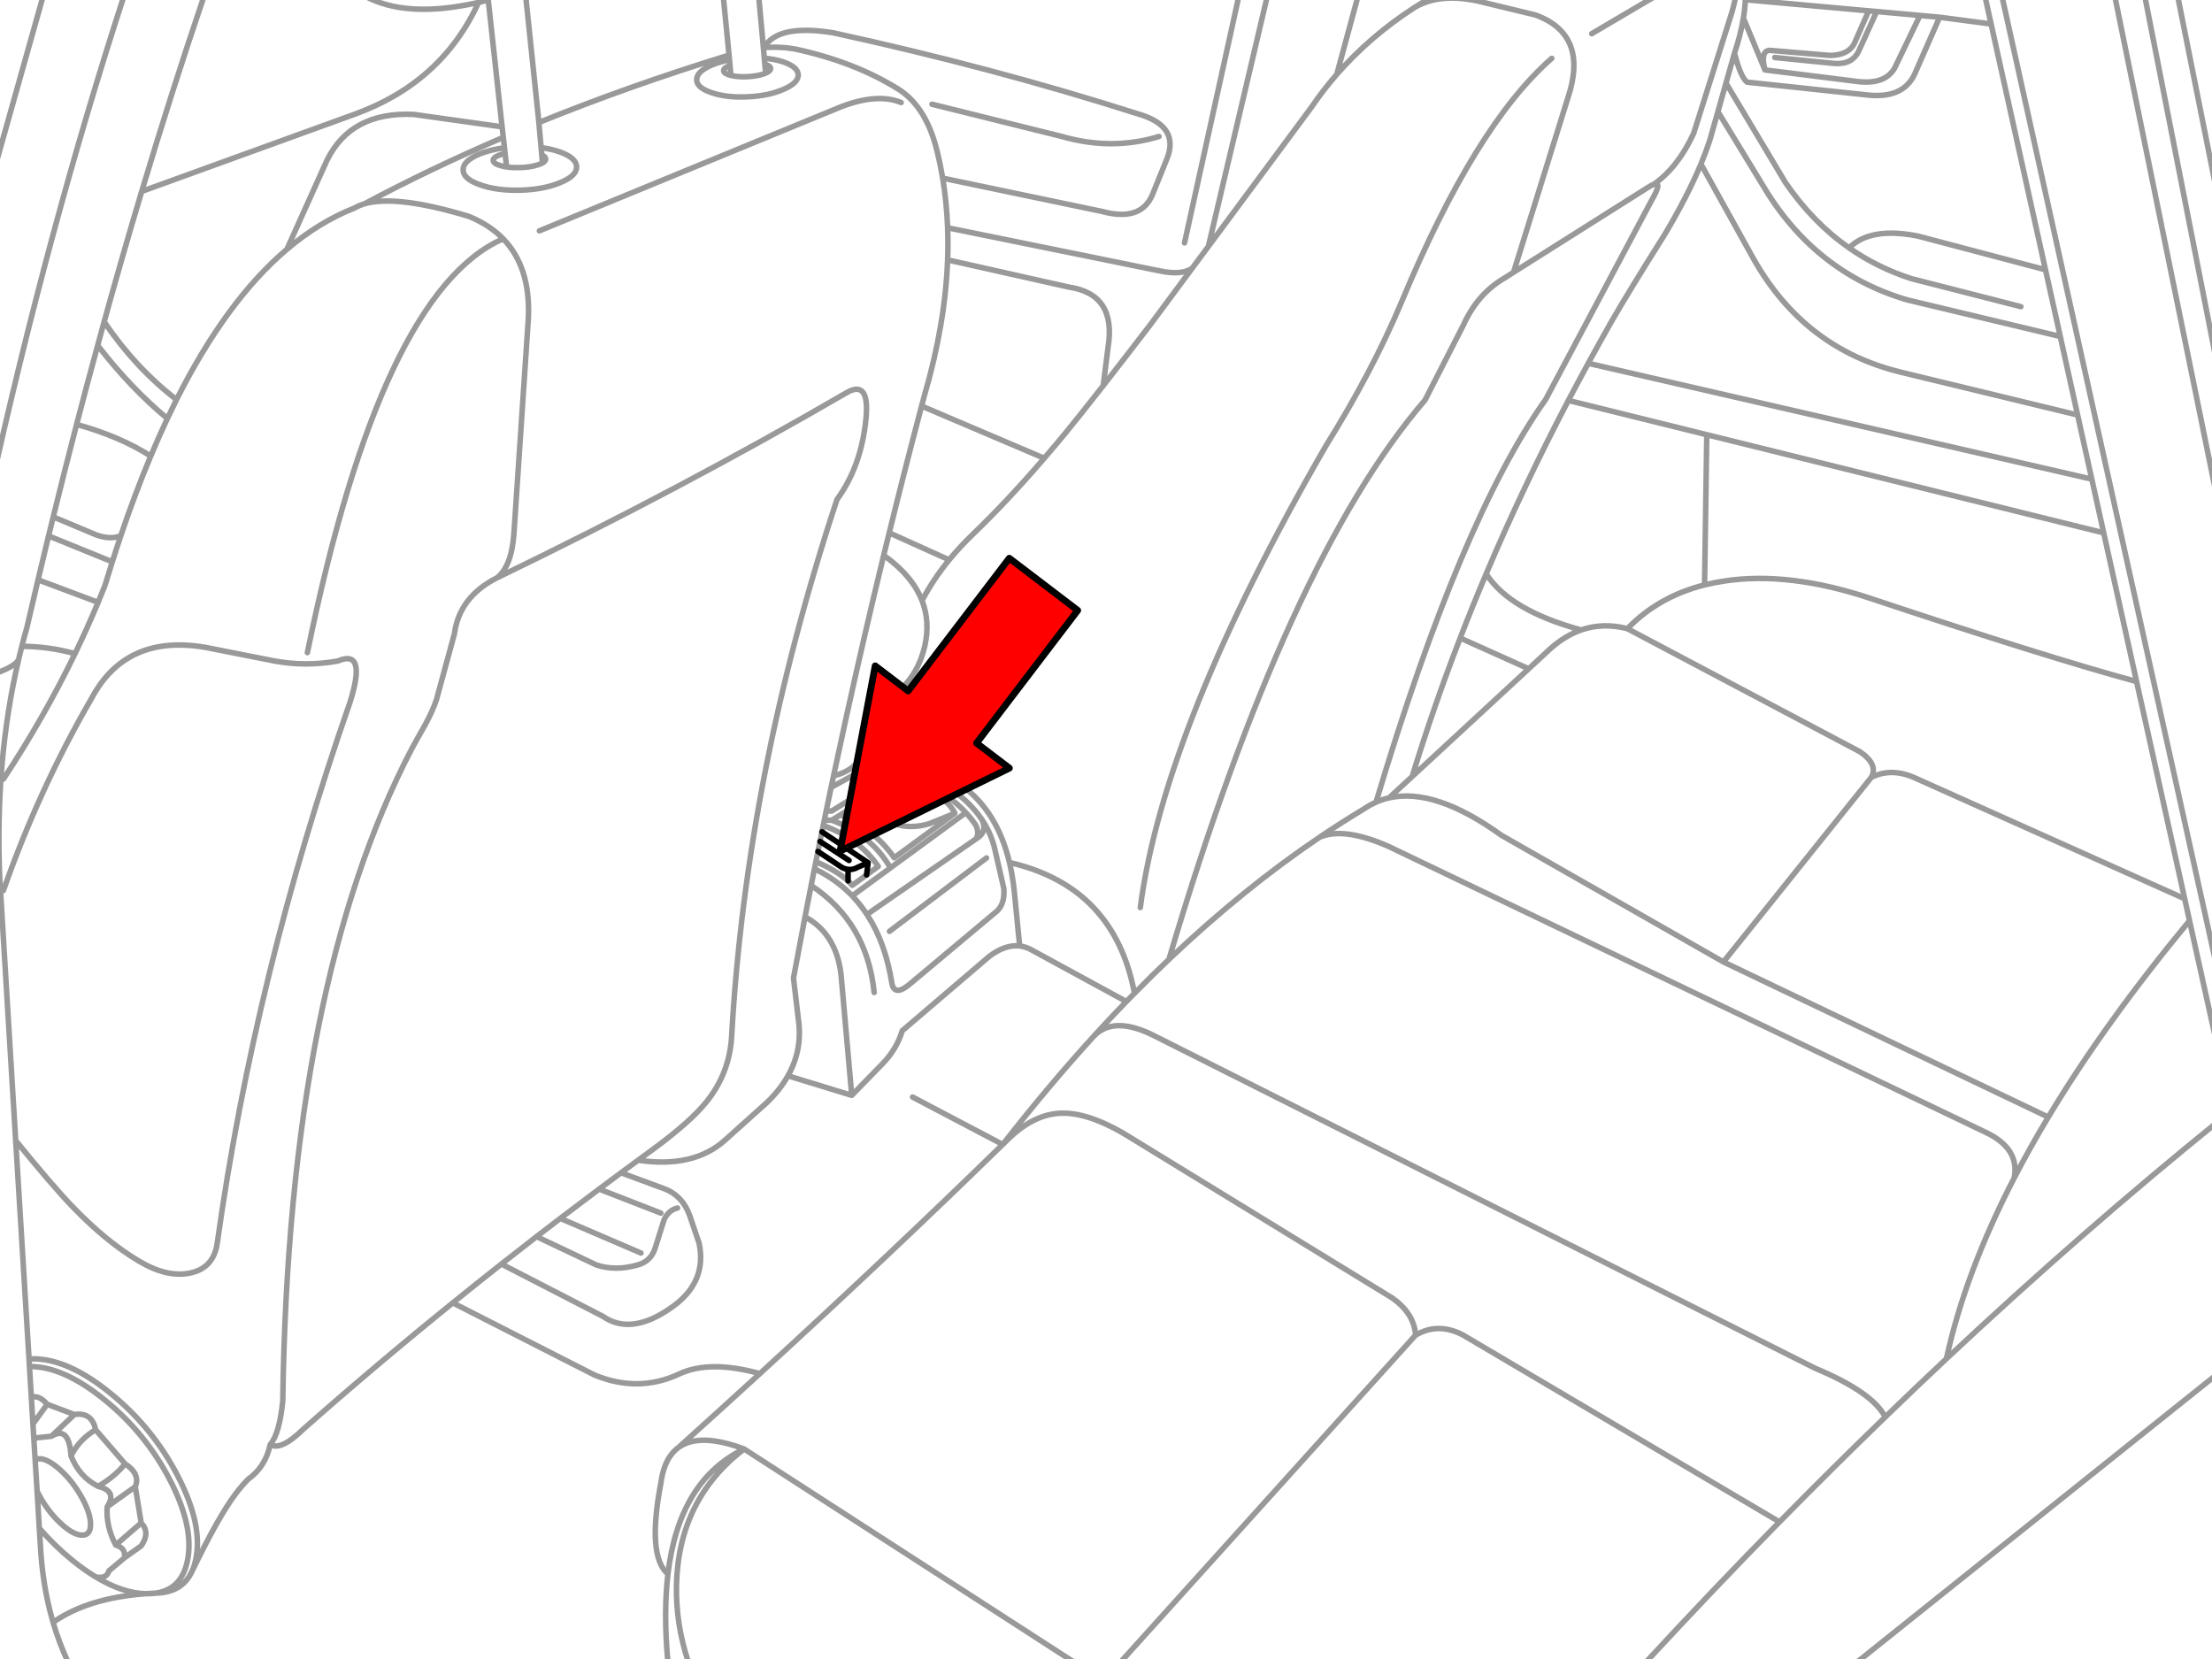 <svg xmlns="http://www.w3.org/2000/svg" xmlns:xlink="http://www.w3.org/1999/xlink" preserveAspectRatio="none" width="400" height="300" viewBox="0 0 400 300"><defs><path fill="#f00" d="M188.15-247.25v46h89.25v22.15l90.2-45.1-90.2-45.1v22.05h-89.25z" id="c"/><path id="a" stroke="#999" stroke-linejoin="round" stroke-linecap="round" d="M359.32-.784l1.138 5.168 9.844 44.483 2.676 12.074 3.138 14.212 2.569 11.613 2.153 9.721 5.953 26.917 8.706 39.314.877 3.984 5.46 24.656m-7.629-192.142l7.629 38.161m-113.667-31.239l11.751-6.922m-43.975 2.276q1.823-1.183 3.753-2.276m-3.753 2.276q4.55-2.813 11.736-1.23l10.305 2.492q9.724 3.536 5.845 15.074l-9.813 31.501 24.041-15.181q.844-.559 1.338-.738 4.388-3.074 7.229-9.244l6.614-20.949q.691-2.088 1-3.999m-72.215 14.274q5.984-6.846 13.92-11.997m-13.92 11.997q-2.49 2.87-4.645 6.029l-18.596 25.118-2.938 3.953-7.614 10.275q-4.847 6.315-8.49 10.982-4.2 5.362-6.814 8.552-1.949 2.364-3.861 4.584-6.727 7.813-12.936 13.782-2.345 2.253-4.276 4.614-2.925 3.568-4.907 7.383 1.478 3.792.508 8.152-1.125 5.055-4.737 8.214-.202 5.041.677 10.613 3.736-1.447 4.891.185v1.661l-1.046.646 5.753 3.23q7.372 4.602 9.782 14.704 18.98 4.339 22.626 23.672 3.101-3.163 6.229-6.137 21.446-72.295 46.359-101.239l6.937-13.566q2.575-5.695 7.445-8.521l1.646-1.046m-62.386 124.373q13.42-12.745 27.256-22.103 3.994-2.7 8.029-5.122 1.06-.729 2.2-1.23 15.345-51.281 30.716-72.907l19.134-35.961q2.088-3.558.431-2.969m48.189-30.578l-4.599 9.552q-1.81 3.093-7.014 2.369l-16.458-2.061-3.891-9.383q-.489 2.977-1.615 6.368 1.138 4.387 2.276 5.23l21.626 2.307q6.541.77 8.675-3.691l4.553-10.367-3.553-.323zm0 0l-7.844-.708-3.215 7.091q-1.189 2.574-4.461 2.307l-10.767-1.077m18.442-8.321l-1.446-.123-2.63 5.983q-1.079 2.013-4.307 2.092l-10.921-.923q-1.79-.003-.923 3.538m-3.522-13.474q.001.38-.015.769l22.318 2.015m-22.318-2.015q-.07 1.591-.354 3.322m50.22 52.235l-19.842-5.076q-6.114-1.977-11.244-5.553-6.574-4.596-11.521-11.828l-10.767-18.011-1.461 5.168 7.921 12.997q9.388 16.07 26.302 21.072l27.748 6.629m-58.972-51.266l-1.538 5.399m-1.461 5.168l-1.461 5.153q-.68 2.082-1.615 4.338l9.459 17.042q9.209 16.391 26.763 20.642l31.962 7.737m-41.36-30.24q3.845-3.86 12.474-2.138l23.072 6.091m-62.371-19.134q-2.407 5.783-6.506 12.674-6.675 10.582-9.721 15.904-2.131 3.75-4.168 7.491l91.149 20.965m2.153 9.721l-71.846-17.765-.4 27.194q1.786-.442 3.691-.723 11.597-1.723 26.179 3.107 32.116 10.705 48.328 15.104m-99.255-57.603q-1.834 3.365-3.599 6.722l25.056 6.199m-44.636 36.807l12.397 5.568 3.845-3.568q2.71-2.43 5.66-3.461-13.01-3.549-17.196-10.167-2.466 5.819-4.707 11.628zm0 0q-4.864 12.56-8.69 25.071l21.088-19.503m-21.088 19.503l-4.184 3.861q8.329-1.885 20.349 6.783l40.176 22.918 26.763-33.408q1.307-2.307-2-4.614l-42.145-22.303q-4.402-1.14-8.367.231m-2.323-41.545q-8.234 15.729-14.874 31.378m69.708 36.853q3.55-1.772 7.691 0l49.035 21.964m-100.87-48.882q5.606-5.808 13.966-7.921m42.545-102.762l9.321 1.23m22.364-5.168l19.011 93.272m-39.438-93.272l39.438 178.222m-13.582-178.222l13.582 69.154m-150.459 84.874q-8.117-3.57-12.49-1.646m120.497 53.358l-108.007-51.712m113.267 60.018q1.041-5.377-5.26-8.306m5.26 8.306q2.809-5.426 6.168-11.013l-58.802-28.086m-113.944 13.412q3.623-3.767 11.013 0m-11.013 0q-8.335 9.138-16.504 19.626l.938-.923q4.768-4.676 9.844-4.737 5.26-.092 12.859 4.737l46.79 28.671q3.993 2.755 4.307 6.768 4.067-2.395 8.613 0l57.249 33.808q9.548-9.717 19.134-18.98-2.267-4.483-12.674-8.829l-119.543-60.141m132.217 68.969q5.53-5.352 11.074-10.552 3.388-15.562 12.274-32.731m37.192-10.444q-24.838 20.095-49.466 43.175m-16.012 54.788l65.478-52.358m-79.675 27.102q-12.056 12.269-24.056 25.256m72.707-98.532q10.233-17.03 25.564-35.546m-259.005-167.486l.861 9.459.123-.015q2.441-4.321 12.551-2.676 28.832 6.285 54.942 14.612 7.912 2.195 5.383 8.306l-2.615 6.46q-2.104 4.839-9.075 2.953l-28.855-6.029q.723 4.385.892 8.983l38.269 7.783q4.114.884 5.999-.461m-44.267-7.321q.108 2.868 0 5.814l21.934 4.922q8.674 1.266 7.106 10.921l-.877 6.922m-61.387-61.187q3.033-.238 5.876.308 10.572 2.317 18.365 7.168 4.613 2.862 6.66 9.721.225.728.415 1.507.597 2.428 1.015 4.922m-1.938-13.382l23.533 5.845q8.982 2.595 17.565 0m36.054-25.533l-3.876 14.274m-17.704-14.274l-9.859 44.79m15.012-44.79l-10.69 45.421m-130.356-44.59l-.092-.831m.092.831l2.507 22.949.215 1.907.215 1.892.108 1 .277 2.461q1.036.156 2.323.123 1.961-.048 3.353-.508.5-.161.815-.338l-.123-1.446-.123-1.323-.4-4.553-2.399-22.995m-29.286 0q7.578 4.26 20.765 1.261.864-.202 1.753-.431m2.507 22.949l-16.012-2.246q-11.35-.521-15.689 8.306l-7.26 16.12q5.87-4.981 12.305-7.506.784-.458 1.784-.754 11.936-6.366 25.087-12.013m6.845 1.861q1.871.241 3.415.784 3.015 1.093 3.015 2.722 0 1.632-3.015 2.846-3.015 1.246-7.26 1.354-4.245.1-7.26-1-3.015-1.063-3.015-2.692 0-1.632 3.015-2.876 1.977-.792 4.476-1.107m6.752 1.292q.705.315.708.738-.002.382-.584.708m-6.491.723q-.552-.081-1.031-.215-1.397-.385-1.4-.984.003-.59 1.4-1.046.36-.118.754-.215m-25.41 9.121q5.786-1.654 18.857 2.292 3.761 1.537 6.214 4.061 4.985 5.148 4.553 14.397l-2.615 38.976q-.423 5.95-3.076 7.998 33.353-16.114 63.371-33.562 4.089-2.317 3.445 4.645-.833 8.683-5.26 14.735-16.425 49.695-19.073 97.271-.4 6.491-4.399 11.567-2.953 3.753-9.936 8.86-1.299.947-2.584 1.892 10.085 1.503 15.812-3.707l7.537-6.768q2.366-2.294 3.768-4.799 2.694-4.774 1.877-10.305l-.877-7.383q1.029-5.562 2.092-11.09.549-2.842 1.107-5.676l.6-3.015.261-1.292.246-1.23.123-.615.369-1.815.354-1.738q.381-1.889.769-3.768.445-2.142.892-4.276l.446-2.092q1.085-5.108 2.2-10.182 3.291-14.984 6.875-29.747.494-2.031 1-4.061 2.837-11.54 5.86-22.949l.492-1.846q3.785-12.964 4.214-24.61m-134.555-47.866q-5.866 17.29-11.321 35.469l38.453-13.935q15.852-5.707 22.518-20.272m10.921 21.734q16.31-6.625 34.423-12.197l-1.061-10.798m7.275 9.459v.015l.123-.031m.138 2.999q1.046.303 1.046.784m-1.046-.784l.154 1.615q.892-.378.892-.831m-.892.831l-.354.138q-1.245.433-2.999.508-1.711.077-2.938-.231l-.077-.015q-1.246-.314-1.246-.846 0-.51 1.154-.938l-.092-1.015q-1.787.338-3.245.954-2.694 1.17-2.692 2.63-.003 1.458 2.692 2.353 2.695.925 6.491.754 1.98-.089 3.661-.446 1.541-.334 2.83-.892 2.702-1.141 2.707-2.599-.005-1.46-2.707-2.384-1.539-.511-3.43-.677l.092 1.092m-6.137 2.03l-.169-1.8m-.092-1.015l-.077-.861m6.214-1.323l.169 1.877m-40.714 31.255l54.603-22.457q6.594-2.527 10.875-.769m-73.169 86.043q-6.806 3.445-7.691 10.121l-3.23 11.844q-.677 2.092-2.092 4.676-1.63 2.861-2.369 4.245-22.303 42.575-23.379 118.036-.572 5.964-2.276 7.967 1.971 1.149 5.968-2.769 13.056-11.542 27.086-22.887 4.355-3.522 8.798-7.029 3.159-2.485 6.368-4.968 2.138-1.649 4.291-3.292 3.489-2.66 7.029-5.307 1.977-1.479 3.968-2.953 1.542-1.14 3.092-2.276m-114.898-48.805q6.457-18.413 15.966-34.792 6.227-11.684 20.611-9.229l12.459 2.461q5.768 1.058 11.536 0 5.262-2.248 2.153 7.537-17.227 49.405-23.995 97.732-.615 4.645-4.984 5.537-4.153.831-9.167-2.153-5.968-3.538-12.028-9.844-3.599-3.722-10.321-11.997l2.415 39.545q.382-.031.784-.031 6.284-.002 13.935 6.214 7.681 6.222 12.213 14.997 4.531 8.767 3.276 14.981-.246 1.241-.692 2.23 4.805-9.924 7.875-13.982 1.015-1.35 2.23-2.615 3.179-2.249 4.03-6.306m119.328-125.603l-17.688 10.921h-1m11.628 10.29q-3.493-6.033-10.628-8.629m10.628 8.629l13.659-9.998q-2.101-2.262-5.153-4.168l-5.383-2.953-1 .615q7.898 3.208 9.552 6.614l-10.982 8.06q-3.546-5.102-9.736-7.768l-1.584.969h-.984m-1.877 7.506q3.783 1.623 5.814 3.476.421.398.769.8l4.707-3.415q-3.461-5.041-9.813-7.352m-1.738 7.783q3.202 1.536 5.706 3.799.416.372.815.769l.323.323 6.891-5.045.015-.015m-15.458 8.86q5.655 3.061 6.522 10.475l1.938 21.841 5.691-5.845q2.472-2.592 3.445-5.845l15.843-13.535q2.864-2.105 5.414-1.815l-.923-9.413q-.092-.965-.215-1.892-.273-1.988-.708-3.799m-22.764-55.619q5.193 3.707 6.937 8.214m4.907-7.383l-10.844-4.891m5.86-22.949l22.195 9.444m-26.348 42.145q-2.209 1.941-5.353 3.169l-.708 3.968 6.414 3.615.323-.138m13.305 13.689q-.796-1.189-1.815-2.292m1.846 4.753q.627-1.019-.031-2.461m.031 2.461l.046-.031q2.05-1.211 1.031-3.445-2.425-3.624-6.968-6.46l-5.107-2.799-1.384.861m-7.691-7.752l-.831 4.584q-.942 2.65-4.891 3.63m16.304-2.246l-1.507.923m-15.243 3.415l8.567-4.707q.28-.131.554-.231 1.932-1.129 3.461-1.753m14.735 12.536q1.663 2.488 2.323 5.353l1.63 7.106q.245 3.103-1.692 4.461l-15.32 12.828q-2.699 2.276-3.23 0-1.135-7.331-4.43-12.428l-.108-.169q-1.195-1.824-2.661-3.368m18.581-14.951l-4.676 1.907q-3.413.987-6.245 0m-.923 19.473l17.565-13.289m-21.641 10.229l19.75-13.674m7.891 19.38q1.22.142 2.369.831l16.95 9.229q.728-.753 1.461-1.492m43.713-34.592q1.144-.508 2.369-.784m-45.021 19.857q4.285-32.854 33.562-83.52 8.405-13.479 13.643-25.902 13.397-32.197 27.271-44.298m-117.59 130.033l-11.167 6.906m-154.043-113.683l9.752-34.639m9.844 63.34q5.944 7.708 12.613 13.243m-12.613-13.243q-1.939 7.089-3.815 14.305 7.862 2.175 13.412 5.737 1.479-3.53 3.015-6.799.825-1.751 1.661-3.43-7.43-5.71-13.105-14.089-.584 2.129-1.169 4.276zm-3.815 14.305q-2.154 8.284-4.23 16.735l7.768 3.261q2.492.901 4.445.185 2.604-7.699 5.43-14.443m-17.642 10.998q-.424 1.719-.846 3.445l11.536 4.691q.749-2.387 1.523-4.691m-14.966 7.952q-1.027 4.322-2.03 8.69-.478 1.663-.907 3.353 4.814-.003 9.629 1.323 2.228-4.609 4.184-9.29l-10.875-4.076zm0 0q.945-3.995 1.907-7.952m11.536 4.691q-.672 2.098-1.323 4.261-.611 1.544-1.246 3.076m-13.812 7.967q-.246.963-.477 1.938l-.092.415q-4.311 18.297-3.43 39.545l2.892 47.559m.538-87.104q-.64 1.447-5.291 2.892m15.489-3.922q-5.604 11.57-12.966 22.703m51.312-95.887q-10.97 9.308-19.965 27.194m-6.306-37.684q-3.483 11.616-6.799 23.595m-20.765 31.209q10.602-47.94 24.379-90.273m-17.135 248.176l-.077-1.354m.077 1.354h.092q6.089 0 13.505 6.029 7.448 6.03 11.844 14.535 4.389 8.505 3.169 14.535-1.024 5.204-5.706 5.922 4.753-.116 6.506-3.922l.031-.062m-22.503 16.35q-1.574-3.376-2.661-7.075l-.261-.923q-1.66-6.038-2.03-12.92l-.2-3.215-.4-6.691-.354-5.676-.246-3.922-.154-2.553-.292-4.86-.338-5.553m.338 5.553q1.438-.413 2.876 1.292l4.922 1.846q3.174-.493 3.845 2.769l5.322 6.152q2.821 1.839 1.846 4.153l1.077 6.552q1.683 1.74 0 4.153l-3.015 2.153-2.83 2.369q-.389 1.472-2.369 1.107 4.838 2.933 9.044 3.03.898-.069 1.83-.108h.015m-5.691-6.399q.271-1.748-1.6-2.307-1.8-3.461-1.538-6.922 1.872-2.823-1.63-3.691-3.434-1.717-4.922-5.537-.356-5.521-3.538-3.538l-3.199.338m.246 3.922q.326-.184.784-.185 1.544.001 3.768 2.03 2.24 2.029 3.845 4.891 1.599 2.854 1.63 4.876.042 2.029-1.507 2.03-1.548-.001-3.784-2.03-2.23-2.022-3.83-4.876-.305-.543-.554-1.061m6.137-6.399q1.558-3.026 4.461-4.707m-7.998 1.169l4.153-3.938m7.475 23.626l4.614-3.999m-6.152-2.922l5.076-3.63m-7.137 16.335q-2.058-1.242-4.23-2.999-3.294-2.677-5.999-5.845m21.103 11.767q-.728.108-1.554.108h-.277q-10.45.761-16.781 5.183m13.028-28.701q-1.709 2.212-4.86 4.091m-9.229-14.858l-2.584 3.568m197.926-76.476q-2.949 3.038-5.876 6.245m-32.824 11.044l16.319 8.583q-19.996 19.537-43.96 41.483-7.183 6.574-14.72 13.366 3.794-2.758 11.874.277l59.51 38.453m-51.589-106.008l11.551 3.538m-63.417 30.532l18.35 9.459q5.247 3.655 12.766-1.815 6.134-4.488 4.676-11.413l-1.661-4.891q-1.333-3.818-4.86-5.045l-7.614-2.815m-15.289 11.551l10.813 5.137q3.432 1.144 7.383.031 2.524-.64 3.292-3.138l1.569-4.984q.762-1.81 2.461-2.215m-14.197-3.43l11.182 4.353m3.199 42.421q-.455.329-.846.738-1.86 1.941-2.353 5.722-2.529 13.196 1.277 16.458 2.017-16.974 13.797-22.641-11.874 9.075-12.243 24.61-.159 6.979 2.107 13.843m-42.606-64.909l25.671 13.074q7.921 3.248 15.289-.185 5.51-2.594 14.628-.077m-21.518-21.826l-14.612-6.276m19.488 64.386q-.824 6.957-.015 15.812m-65.247-182.606q13.359-65.232 35.438-74.907m55.742 117.051q10.129 6.696 11.413 19.38m98.009 62.017l-53.296 59.064" fill="none"/><path id="b" stroke="#000" stroke-linejoin="round" stroke-linecap="round" d="M153.735 155.797l-5.26-3.445m5.076 5.445v1.692m-5.445-5.322l4.291 2.861q1.484.821 2.969-.031l1.815-.8-8.352-5.583m8.352 5.583l-.277 2.215" fill="none"/><path id="d" stroke="#000" stroke-width="3" stroke-linejoin="round" stroke-linecap="round" d="M-.006 18.385h74.298v-18.382l75.11 37.555-75.11 37.576v-18.444h-74.298v-38.304z" fill="none"/></defs><use xlink:href="#a" transform="matrix(.999 0 0 .999 -.044 -.041)"/><use xlink:href="#b" transform="matrix(.999 0 0 .999 -.044 -.041)"/><g transform="matrix(-.205 .269 -.269 -.205 166.965 9.07)"><use xlink:href="#c"/><use xlink:href="#d" transform="matrix(1.201 0 0 1.201 188.2 -269.3)"/></g></svg>